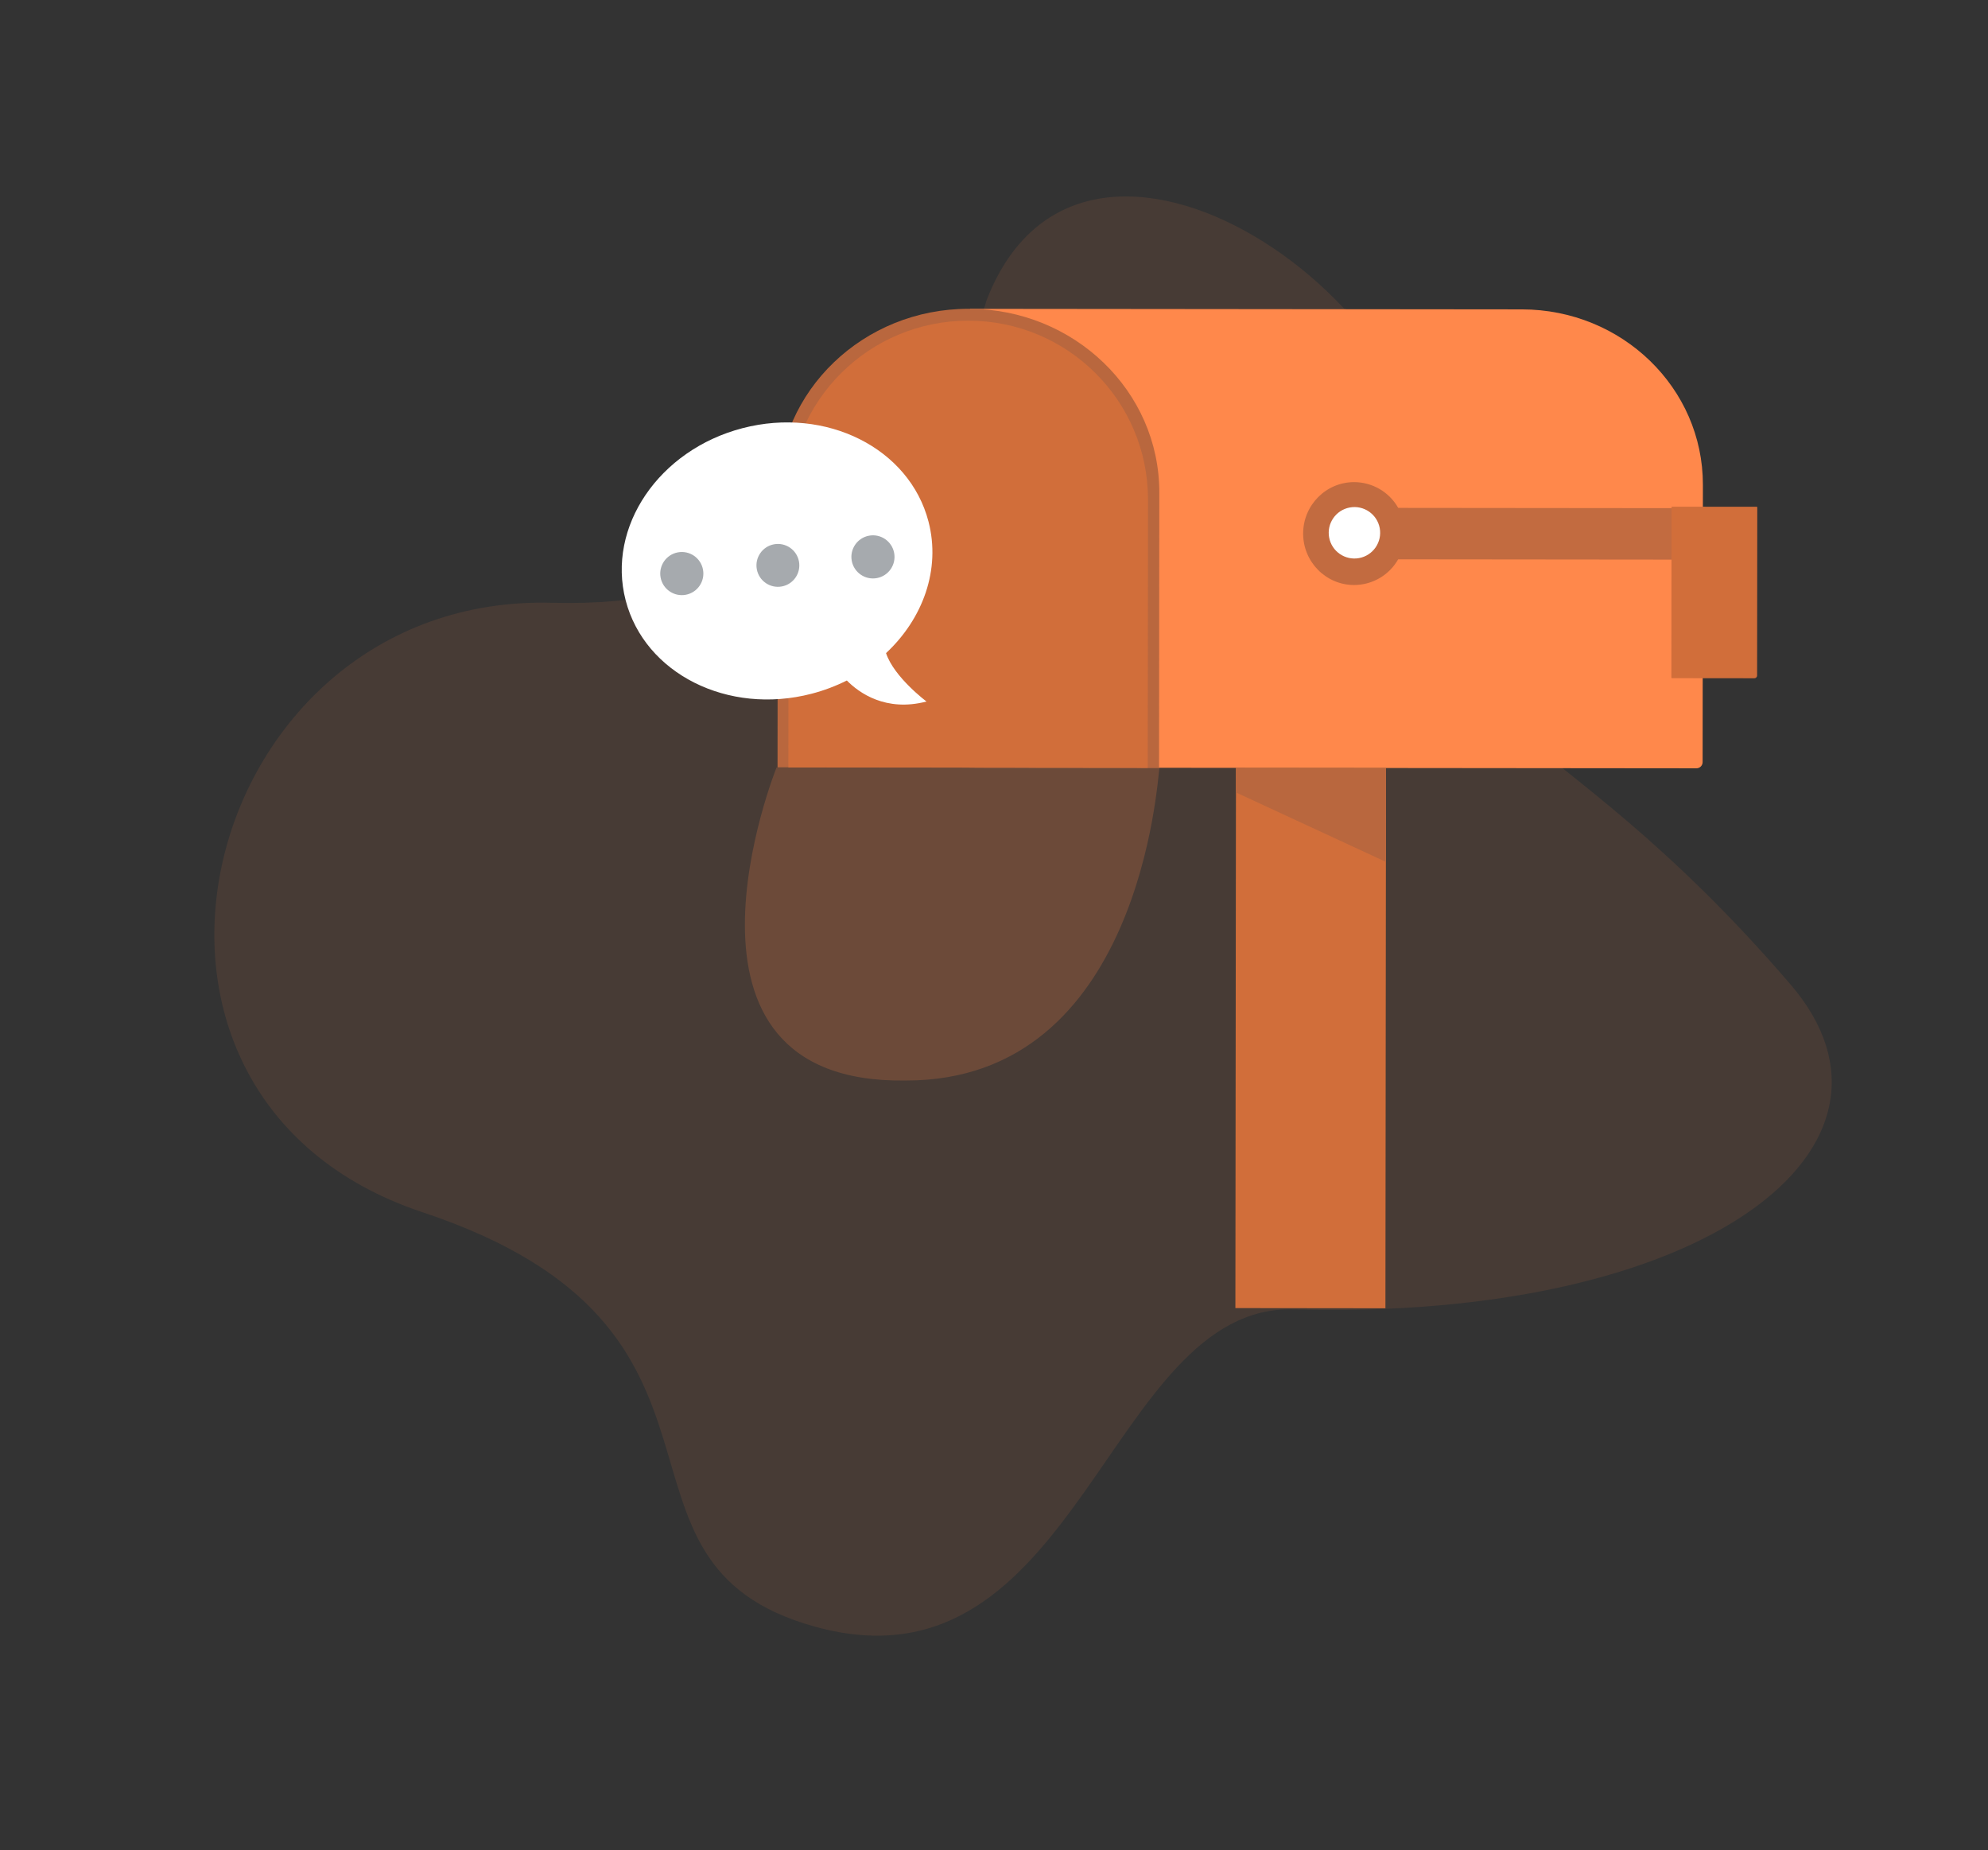 <svg width="187" height="174" viewBox="0 0 187 174" fill="none" xmlns="http://www.w3.org/2000/svg">
<rect x="0" y="0" width="187" height="174" fill="#333333" stroke="none"/>
<path d="M92.788 28.271C92.788 28.271 85.157 57.6 51.943 56.689C18.728 55.778 6.654 103.009 39.738 114.004C72.823 124.998 54.804 146.935 76.656 152.981C101.491 159.854 104.145 122.638 121.684 123.14C160.394 124.248 181.495 107.815 168.428 92.588C145.491 65.859 132.603 69.124 134.726 49.05C136.85 28.976 101.96 4.496 92.788 28.271Z" fill="#FF884B" fill-opacity="0.1"/>
<path d="M130.372 72.228L130.365 81.058L130.319 123.037L116.206 123.021L116.258 74.528L116.26 72.217L130.372 72.228Z" fill="#D16E3A"/>
<path d="M160.182 45.586L160.156 71.674C160.156 71.751 160.14 71.827 160.111 71.897C160.082 71.968 160.039 72.032 159.985 72.086C159.931 72.14 159.866 72.183 159.796 72.212C159.725 72.241 159.649 72.256 159.573 72.256L91.206 72.189L91.248 29.045L143.163 29.096C152.573 29.105 160.191 36.486 160.182 45.586Z" fill="#FF884B"/>
<path d="M109.05 46.316L109.025 72.203L73.139 72.167L73.164 46.281C73.174 36.75 81.215 29.031 91.124 29.041C101.034 29.051 109.06 36.785 109.05 46.316Z" fill="#B9673E"/>
<path d="M127.368 55.018C124.724 55.016 122.577 52.844 122.579 50.175C122.582 47.506 124.733 45.339 127.378 45.342C128.221 45.343 129.049 45.569 129.777 45.994C130.505 46.42 131.107 47.031 131.522 47.764L164.927 47.797L164.922 52.636L131.517 52.603C131.101 53.336 130.497 53.946 129.769 54.37C129.04 54.794 128.212 55.018 127.368 55.018Z" fill="#C26B40"/>
<path d="M107.986 46.989L107.961 72.21L74.155 72.176L74.18 46.955C74.189 37.669 81.765 30.148 91.1 30.158C100.435 30.167 107.995 37.703 107.986 46.989Z" fill="#D16E3A"/>
<path d="M127.845 52.485C129.159 52.241 130.026 50.979 129.783 49.665C129.539 48.351 128.276 47.484 126.963 47.728C125.649 47.971 124.782 49.234 125.025 50.548C125.269 51.861 126.531 52.729 127.845 52.485Z" fill="white"/>
<path d="M165.297 47.71L165.281 63.531C165.281 63.599 165.254 63.665 165.206 63.713C165.158 63.761 165.092 63.788 165.024 63.788L157.267 63.78C157.254 63.78 157.241 63.775 157.231 63.765C157.222 63.756 157.217 63.743 157.217 63.729L157.232 47.702C157.232 47.689 157.238 47.676 157.247 47.666C157.257 47.657 157.27 47.652 157.283 47.652L165.246 47.66C165.26 47.66 165.273 47.665 165.282 47.674C165.292 47.684 165.297 47.697 165.297 47.71Z" fill="#D16E3A"/>
<path d="M83.345 61.423C84.092 63.687 87.152 65.975 87.152 65.975C83.32 66.97 80.81 65.164 79.657 63.998C78.598 64.528 77.486 64.946 76.34 65.243C68.472 67.287 60.643 63.355 58.851 56.455C57.058 49.555 61.983 42.31 69.851 40.266C77.719 38.222 85.547 42.154 87.339 49.054C88.505 53.542 86.826 58.177 83.345 61.423Z" fill="white"/>
<path d="M109.062 72.211C108.871 73.192 107.318 101.64 85.214 101.618C61.05 101.997 73.047 72.175 73.047 72.175L109.062 72.211Z" fill="#FF884B" fill-opacity="0.2"/>
<path d="M73.54 55.154C74.635 54.951 75.358 53.899 75.154 52.804C74.951 51.709 73.899 50.986 72.805 51.189C71.71 51.392 70.987 52.444 71.19 53.539C71.393 54.634 72.445 55.357 73.54 55.154Z" fill="#A6AAAE"/>
<path d="M64.504 55.936C65.605 55.732 66.332 54.673 66.128 53.572C65.924 52.47 64.865 51.743 63.764 51.947C62.662 52.152 61.935 53.21 62.139 54.312C62.344 55.413 63.402 56.14 64.504 55.936Z" fill="#A6AAAE"/>
<path d="M82.484 54.367C83.585 54.163 84.313 53.104 84.108 52.003C83.904 50.902 82.846 50.175 81.744 50.379C80.643 50.583 79.916 51.642 80.12 52.743C80.324 53.844 81.383 54.571 82.484 54.367Z" fill="#A6AAAE"/>
<path d="M130.374 72.228L130.367 81.058L116.26 74.527L116.262 72.217L130.374 72.228Z" fill="#B9673E"/>
</svg>

